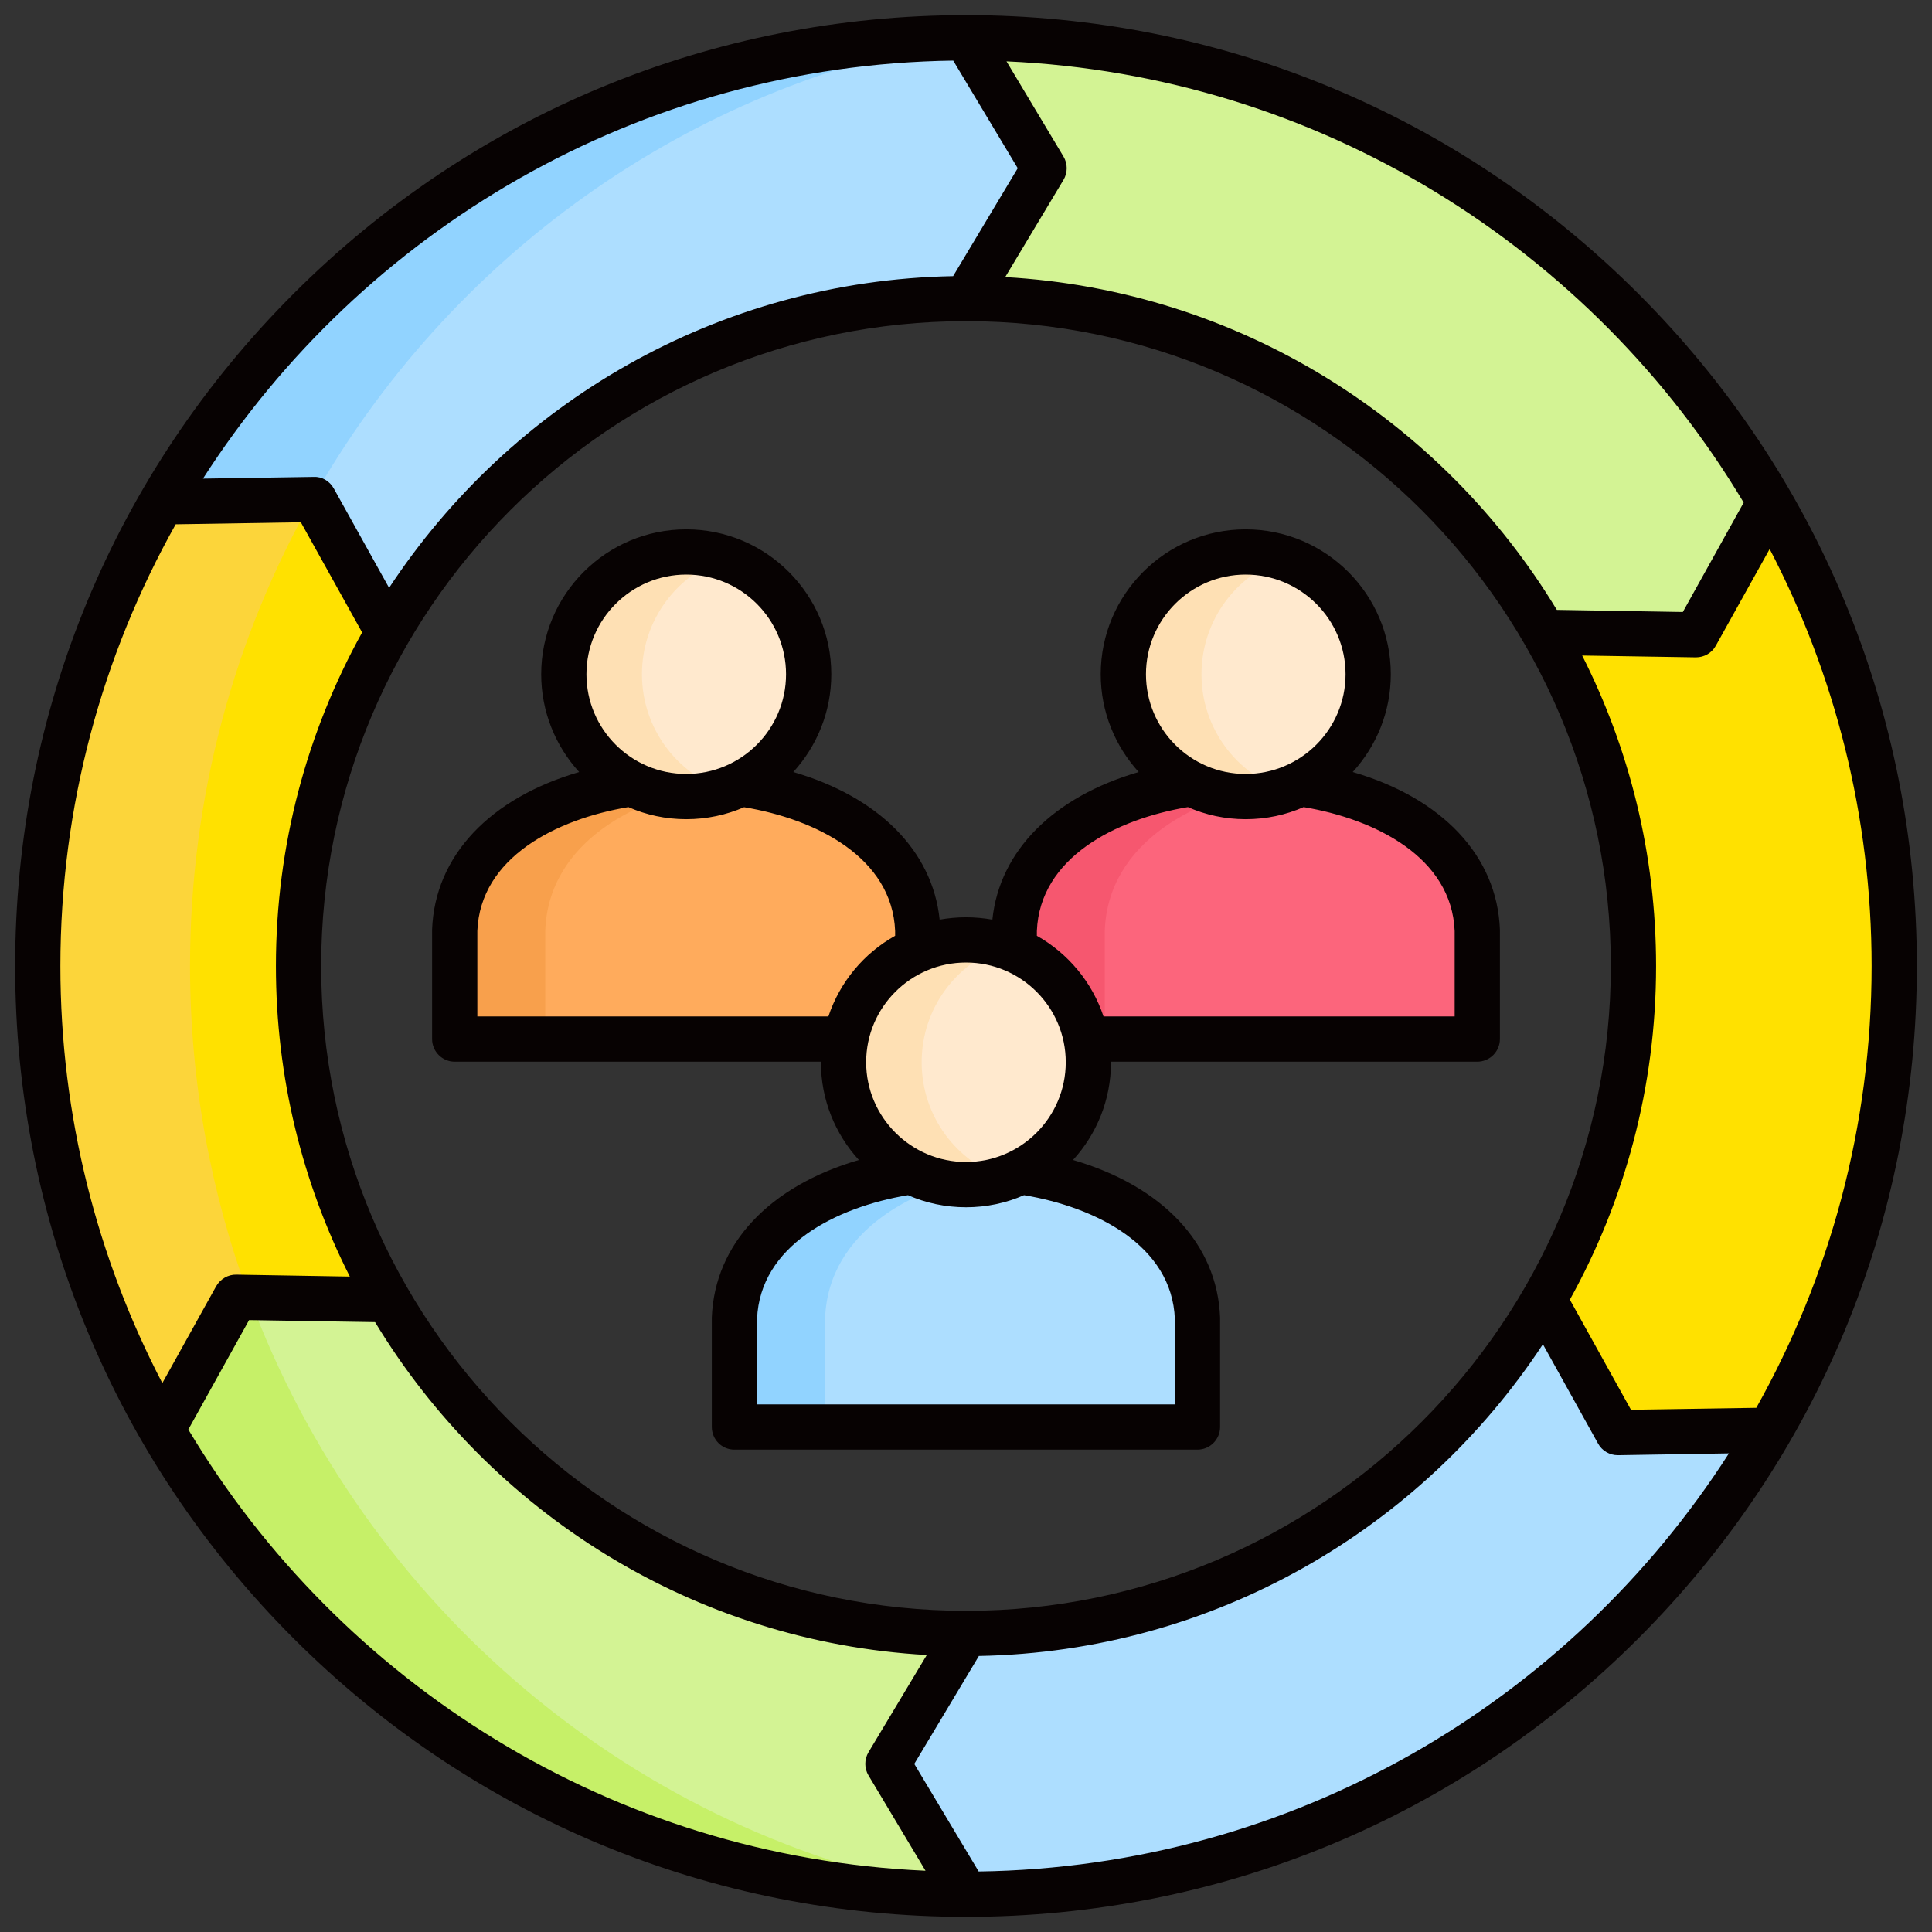 <svg xmlns="http://www.w3.org/2000/svg" id="Layer_1" viewBox="0 0 512 512" data-name="Layer 1"><rect x="0" y="0" width="512" height="512" fill="#333333" stroke="none"/><g fill-rule="evenodd"><path d="m268.77 246.603c1.956-53.263 120.784-53.263 122.712 0v28.743h-122.712z" fill="#f6576f"></path><path d="m342.131 207.372c25.71 3.09 48.501 16.157 49.351 39.231v28.743h-98.702v-28.743c.85-23.074 23.641-36.142 49.351-39.231z" fill="#fc657c"></path><path d="m330.14 146.257c17.915 0 32.428 14.513 32.428 32.428s-14.513 32.428-32.428 32.428-32.457-14.513-32.457-32.428 14.542-32.428 32.457-32.428z" fill="#fee0b4"></path><path d="m340.487 147.929c12.841 4.309 22.082 16.469 22.082 30.756s-9.241 26.419-22.082 30.756c-12.841-4.337-22.082-16.469-22.082-30.756s9.241-26.447 22.082-30.756z" fill="#ffe9ce"></path><path d="m120.518 246.603c1.927-53.263 120.756-53.263 122.684 0v28.743h-122.684z" fill="#f8a04c"></path><path d="m193.85 207.372c25.739 3.09 48.529 16.157 49.351 39.231v28.743h-98.702v-28.743c.85-23.074 23.641-36.142 49.351-39.231z" fill="#ffab5c"></path><path d="m181.86 146.257c17.915 0 32.428 14.513 32.428 32.428s-14.513 32.428-32.428 32.428-32.428-14.513-32.428-32.428 14.513-32.428 32.428-32.428z" fill="#fee0b4"></path><path d="m192.206 147.929c12.841 4.309 22.082 16.469 22.082 30.756s-9.241 26.419-22.082 30.756c-12.841-4.337-22.082-16.469-22.082-30.756s9.241-26.447 22.082-30.756z" fill="#ffe9ce"></path><path d="m194.644 349.416c1.927-53.235 120.756-53.235 122.712 0v28.743h-122.712z" fill="#91d3ff"></path><path d="m268.005 310.184c25.71 3.09 48.501 16.157 49.351 39.231v28.743h-98.702v-28.743c.822-23.074 23.613-36.142 49.351-39.231z" fill="#addeff"></path><path d="m255.986 249.069c17.915 0 32.457 14.513 32.457 32.428s-14.542 32.457-32.457 32.457-32.428-14.542-32.428-32.457 14.513-32.428 32.428-32.428z" fill="#fee0b4"></path><path d="m266.332 250.742c12.841 4.337 22.11 16.469 22.11 30.756s-9.269 26.447-22.11 30.756c-12.841-4.309-22.082-16.441-22.082-30.756s9.241-26.419 22.082-30.756z" fill="#ffe9ce"></path><path d="m62.521 343.803 39.997.198c-14.882-25.909-23.386-55.956-23.386-87.987 0-32.4 8.702-62.788 23.924-88.923l-19.814-34.725-40.082.198c-21.09 36.283-33.165 78.463-33.165 123.449 0 44.674 11.906 86.542 32.712 122.655l19.814-34.866z" fill="#fcd53a"></path><path d="m103.057 167.091c30.643-52.611 87.676-87.959 152.929-87.959h.454l20.268-34.554-20.324-34.554h-.397c-90.85 0-170.22 49.266-212.825 122.542l40.082-.198 19.814 34.725z" fill="#91d3ff"></path><path d="m256.439 79.132c65.452.17 122.57 35.887 153.014 88.866l39.997.227 19.843-34.838c-42.406-73.644-121.862-123.25-212.91-123.363l20.324 34.554z" fill="#c6f068"></path><path d="m409.454 167.998c14.91 25.937 23.414 55.984 23.414 88.016 0 32.4-8.702 62.759-23.896 88.866l19.786 34.781 40.082-.227c21.09-36.283 33.165-78.435 33.165-123.42 0-44.646-11.906-86.542-32.712-122.627l-19.843 34.838-39.997-.227z" fill="#ffe100"></path><path d="m408.972 344.88c-30.643 52.639-87.676 88.016-152.986 88.016h-.51l-20.183 34.554 20.381 34.554h.312c90.879 0 170.249-49.266 212.854-122.57l-40.082.227z" fill="#91d3ff"></path><path d="m255.476 432.896c-65.452-.198-122.513-35.915-152.958-88.895l-39.997-.198-19.814 34.866c42.435 73.616 121.89 123.222 212.967 123.335l-20.381-34.554z" fill="#c6f068"></path><path d="m66.093 343.831 36.425.17c-14.882-25.909-23.386-55.956-23.386-87.987 0-32.4 8.702-62.788 23.924-88.923l-19.814-34.725h-.51c-20.579 36.425-32.372 78.633-32.372 123.647 0 30.897 5.584 60.491 15.732 87.817z" fill="#ffe100"></path><path d="m103.057 167.091c30.643-52.611 87.676-87.959 152.929-87.959h.454l20.268-34.554-20.296-34.498c-74.409 12.302-137.594 58.422-173.679 122.286h.51z" fill="#addeff"></path><path d="m256.439 79.132c65.452.17 122.57 35.887 153.014 88.866l39.997.227 19.843-34.838c-42.35-73.53-121.635-123.08-212.485-123.363l-.397.057 20.296 34.498-20.268 34.554z" fill="#d3f394"></path><path d="m409.454 167.998c14.91 25.937 23.414 55.984 23.414 88.016 0 32.4-8.702 62.759-23.896 88.866l19.786 34.781 40.082-.227c21.09-36.283 33.165-78.435 33.165-123.42 0-44.646-11.906-86.542-32.712-122.627l-19.843 34.838-39.997-.227z" fill="#ffe100"></path><path d="m408.972 344.88c-30.643 52.639-87.676 88.016-152.986 88.016h-.51l-20.183 34.554 20.239 34.356c.425.057.85.142 1.247.198 90.539-.283 169.597-49.493 212.06-122.57l-40.082.227-19.786-34.781z" fill="#addeff"></path><path d="m255.476 432.896c-65.452-.198-122.513-35.915-152.958-88.895l-36.425-.17c30.416 81.836 102.161 143.178 189.439 157.975l-20.239-34.356z" fill="#d3f394"></path></g><path d="m259.359 495.967-17.065-28.517 17.121-28.602c62.447-1.162 117.326-33.76 149.471-82.602l14.627 26.334c1.049 1.899 3.061 3.061 5.216 3.061h.113l29.339-.482c-42.123 65.735-115.398 109.644-198.822 110.806zm-209.452-117.127 16.101-28.999 33.392.539c30.387 50.23 84.217 84.728 146.211 88.214l-15.449 25.767c-1.134 1.899-1.134 4.28 0 6.151l15.109 25.257c-82.998-3.685-155.14-49.691-195.364-116.929zm-3.345-239.896 33.165-.539 16.242 29.197c-14.542 26.22-22.847 56.353-22.847 88.413 0 29.594 7.058 57.543 19.587 82.29l-30.076-.51c-2.183-.057-4.252 1.162-5.357 3.09l-14.258 25.654c-17.235-33.109-27.014-70.696-27.014-110.523 0-42.491 11.112-82.403 30.558-117.071zm206.051-122.883 17.093 28.517-17.121 28.602c-62.447 1.162-117.326 33.76-149.471 82.602l-14.655-26.334c-1.077-1.927-3.118-3.175-5.329-3.061l-29.339.454c42.151-65.709 115.398-109.617 198.822-110.78zm209.48 117.128-16.129 28.998-33.392-.567c-30.359-50.202-84.189-84.699-146.183-88.186l15.449-25.767c1.134-1.899 1.134-4.28 0-6.179l-15.109-25.229c82.97 3.685 155.14 49.691 195.364 116.929zm-206.079 293.698c-94.252 0-170.901-76.649-170.901-170.872s76.649-170.901 170.901-170.901 170.873 76.677 170.873 170.901-76.677 170.872-170.873 170.872zm209.424-53.802-33.222.51-16.186-29.168c14.542-26.22 22.847-56.353 22.847-88.413 0-29.594-7.058-57.543-19.587-82.29l30.075.482h.085c2.183 0 4.195-1.162 5.244-3.062l14.287-25.654c17.235 33.109 27.014 70.696 27.014 110.523 0 42.491-11.112 82.403-30.558 117.071zm-31.266-295.257c-47.594-47.593-110.863-73.814-178.158-73.814s-130.62 26.221-178.214 73.814-73.786 110.892-73.786 178.186 26.192 130.592 73.786 178.186 110.891 73.786 178.214 73.786 130.564-26.192 178.157-73.786 73.814-110.863 73.814-178.186-26.22-130.592-73.814-178.186zm-122.825 294.35h-110.721v-22.649c.794-19.417 20.834-29.594 39.997-32.797 4.706 2.069 9.921 3.203 15.392 3.203 5.443 0 10.658-1.134 15.364-3.203 19.134 3.203 39.203 13.38 39.969 32.797v22.649zm-184.847-102.812v-22.649c.765-19.446 20.863-29.622 40.025-32.825 4.706 2.069 9.893 3.203 15.335 3.203s10.63-1.134 15.335-3.175c19.162 3.175 39.231 13.351 40.025 32.797v1.276c-8.277 4.621-14.655 12.246-17.688 21.373h-93.033zm55.361-117.099c14.598 0 26.447 11.849 26.447 26.419s-11.849 26.419-26.447 26.419-26.447-11.849-26.447-26.419 11.877-26.419 26.447-26.419zm100.573 129.231c0 14.598-11.877 26.447-26.419 26.447s-26.476-11.849-26.476-26.447 11.877-26.419 26.476-26.419 26.419 11.849 26.419 26.419zm-7.654-34.781c.794-19.446 20.863-29.622 40.025-32.825 4.677 2.069 9.865 3.203 15.307 3.203 5.471 0 10.658-1.134 15.364-3.203 19.134 3.203 39.231 13.38 40.025 32.825v22.649h-93.061c-3.033-9.127-9.411-16.724-17.66-21.373zm55.332-94.45c14.598 0 26.476 11.849 26.476 26.419s-11.877 26.419-26.476 26.419-26.419-11.849-26.419-26.419 11.849-26.419 26.419-26.419zm-45.751 155.14c6.265-6.86 10.063-15.931 10.063-25.909v-.142h97.058c3.316 0 6.009-2.693 6.009-6.009v-28.97c-.737-19.587-15.335-34.895-39.005-41.783 6.265-6.86 10.091-15.931 10.091-25.909 0-21.175-17.263-38.409-38.466-38.409s-38.409 17.235-38.409 38.409c0 9.978 3.827 19.049 10.063 25.909-22.564 6.576-36.879 20.835-38.778 39.118-2.268-.397-4.592-.624-6.973-.624-2.409 0-4.734.227-7.001.624-1.899-18.283-16.214-32.542-38.778-39.118 6.236-6.86 10.063-15.931 10.063-25.909 0-21.175-17.235-38.409-38.438-38.409s-38.438 17.235-38.438 38.409c0 9.978 3.827 19.049 10.063 25.909-23.641 6.888-38.268 22.195-38.977 41.783v28.97c0 3.316 2.693 6.009 5.981 6.009h97.058v.142c0 9.978 3.827 19.077 10.063 25.909-23.641 6.888-38.24 22.195-38.977 41.783v28.97c0 3.317 2.665 6.01 5.981 6.01h122.712c3.316 0 6.009-2.693 6.009-6.01v-28.942c-.708-19.616-15.307-34.923-38.976-41.811z" fill="#070202"></path></svg>